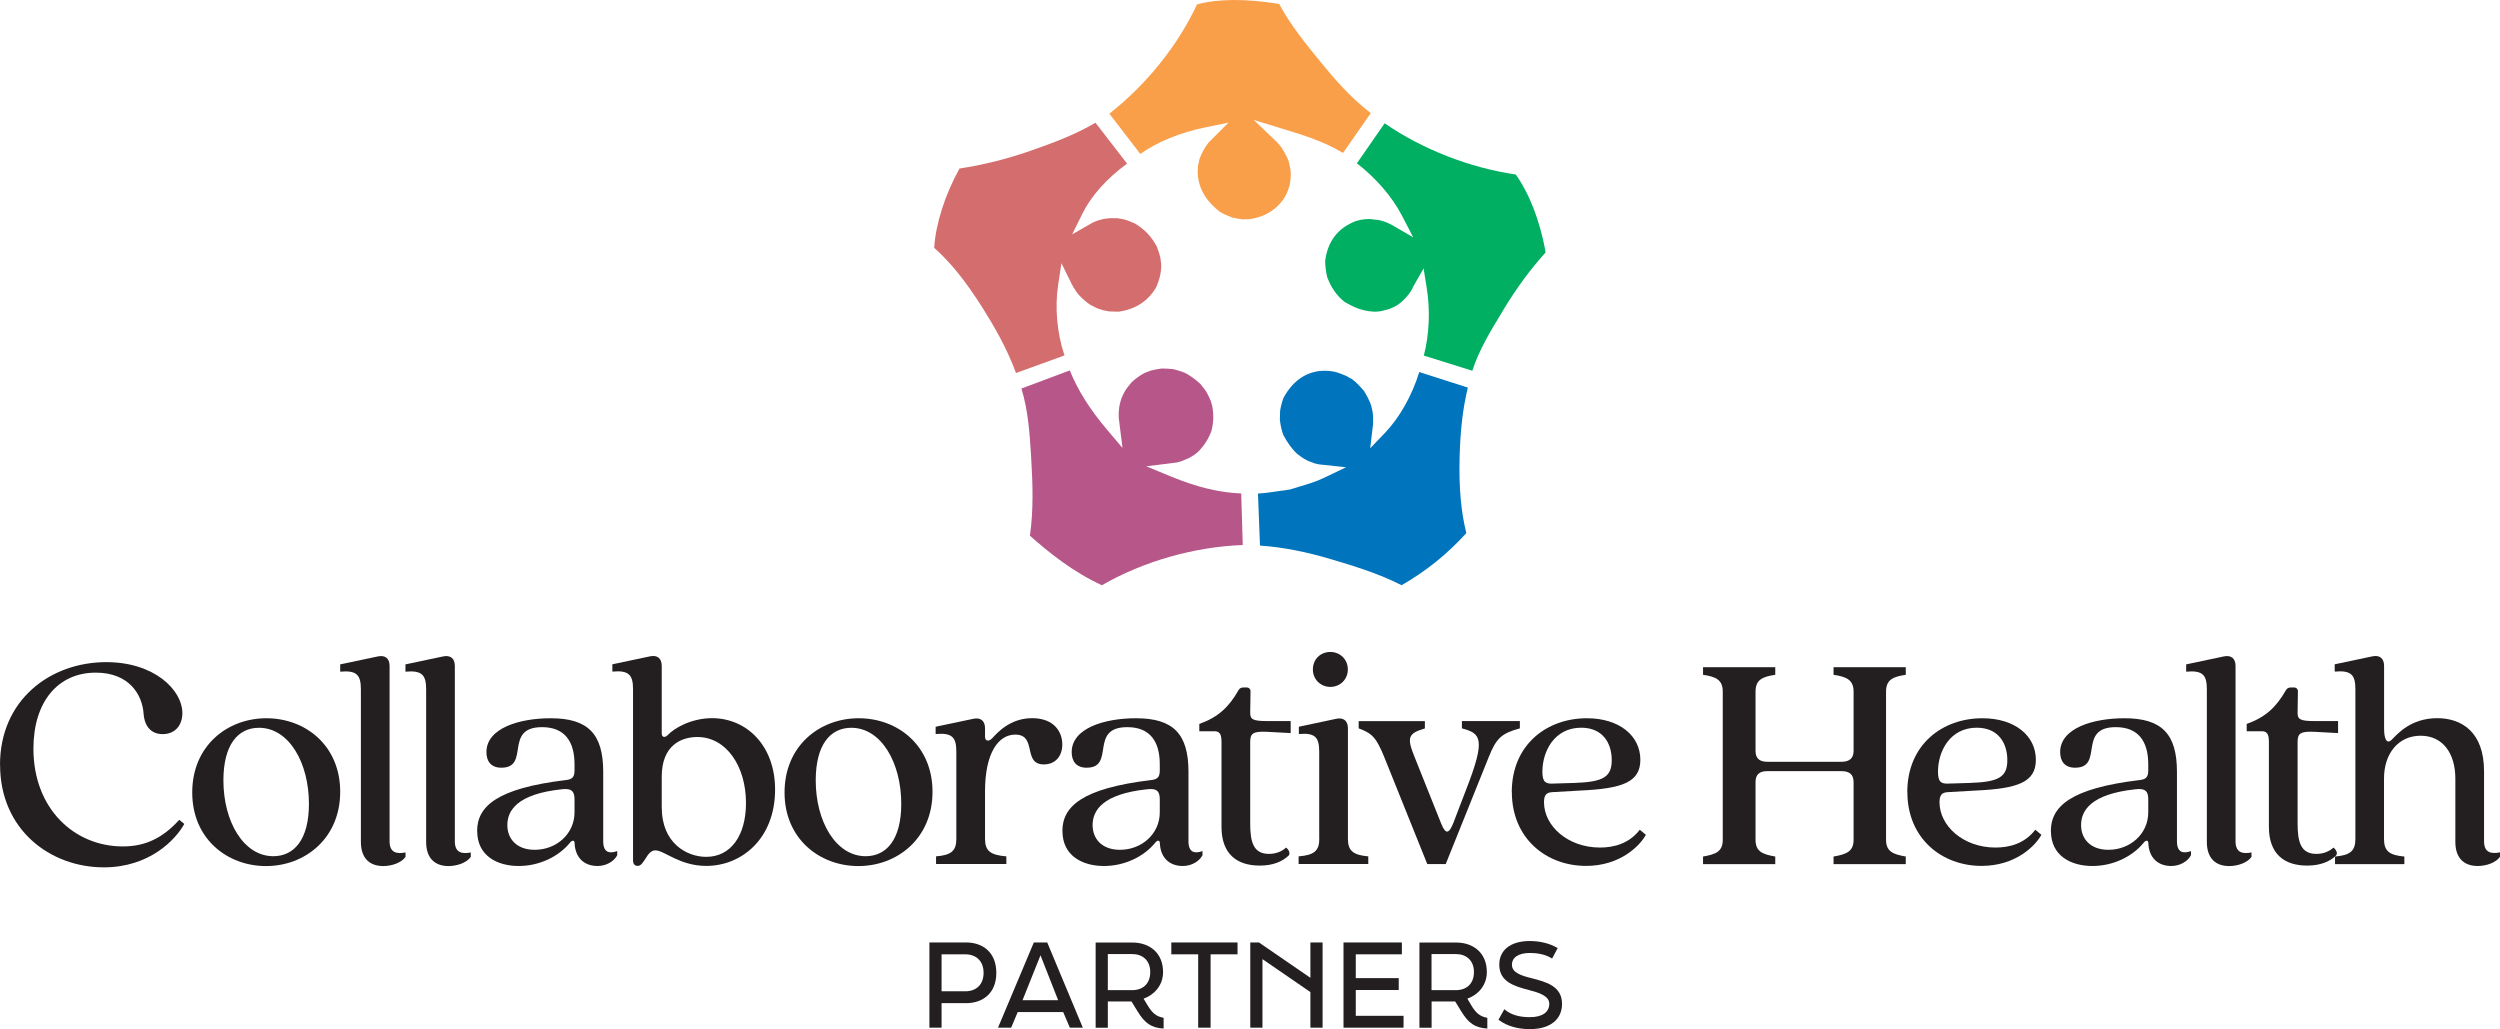 <?xml version="1.0" encoding="UTF-8"?>
<svg id="Layer_2" data-name="Layer 2" xmlns="http://www.w3.org/2000/svg" viewBox="0 0 311.87 128.38">
  <defs>
    <style>
      .cls-1 {
        fill: #f99e49;
      }

      .cls-2 {
        fill: #00af62;
      }

      .cls-3 {
        fill: #0074bc;
      }

      .cls-4 {
        fill: #b65689;
      }

      .cls-5 {
        fill: #d46d6e;
      }

      .cls-6 {
        fill: #231f20;
      }
    </style>
  </defs>
  <g id="Layer_1-2" data-name="Layer 1">
    <g>
      <path class="cls-6" d="m0,95.42c0-8.11,6.27-12.82,13.26-12.82,6,0,9.49,3.48,9.49,6.37,0,1.46-.87,2.61-2.46,2.61-1.39,0-2.26-.91-2.38-2.57-.16-2.33-1.78-5.1-5.96-5.1-4.69,0-7.78,3.6-7.78,9.49,0,7.47,5.08,12.19,11.16,12.19,2.78,0,4.96-1.03,7.03-3.32l.63.51c-1.03,1.9-4.29,5.42-10.04,5.42-6.71,0-12.94-4.71-12.94-12.78Z"/>
      <path class="cls-6" d="m23.98,98.86c0-5.82,4.37-9.26,9.25-9.26s9.21,3.4,9.21,9.18-4.37,9.26-9.25,9.26c-4.85,0-9.21-3.4-9.21-9.18Zm10.12,7.95c2.58,0,4.44-2.06,4.44-6.53,0-5.14-2.5-9.49-6.23-9.49-2.62,0-4.44,2.1-4.44,6.57,0,5.1,2.5,9.45,6.23,9.45Z"/>
      <path class="cls-6" d="m45.02,105.03v-19.02c0-1.78-.48-2.41-2.58-2.22v-.91l4.69-.99c.91-.2,1.47.24,1.47,1.18v21.88c0,1.39.83,1.62,1.99,1.39v.55c-.48.71-1.67,1.15-2.78,1.15-1.59,0-2.79-.87-2.79-3.01Z"/>
      <path class="cls-6" d="m53.16,105.03v-19.02c0-1.78-.48-2.41-2.58-2.22v-.91l4.69-.99c.91-.2,1.47.24,1.47,1.18v21.88c0,1.39.83,1.62,1.99,1.39v.55c-.48.71-1.67,1.15-2.78,1.15-1.59,0-2.79-.87-2.79-3.01Z"/>
      <path class="cls-6" d="m59.52,103.68c0-3.08,2.46-5.34,11.08-6.37.72-.08,1.07-.32,1.07-1.18v-.79c0-2.85-1.23-4.63-4.05-4.63-4.84,0-1.43,5.06-5.08,5.06-1.27,0-1.86-.79-1.86-1.94,0-3.01,4.13-4.23,8.02-4.23,4.69,0,6.55,1.98,6.55,6.69v8.66c0,1.39.76,1.58,1.75,1.22v.51c-.4.79-1.39,1.35-2.46,1.35-1.63,0-2.78-.99-2.86-2.85,0-.4-.32-.4-.59-.04-1.39,1.7-3.77,2.89-6.39,2.89-2.67,0-5.17-1.27-5.17-4.35Zm7.19,2.33c2.7,0,4.96-1.98,4.96-4.67v-1.62c0-.91-.28-1.43-1.59-1.26-5.56.59-6.79,2.65-6.79,4.47,0,1.62,1.07,3.08,3.41,3.08Z"/>
      <path class="cls-6" d="m78.97,107.44v-21.44c0-1.78-.48-2.41-2.58-2.22v-.91l4.69-.99c.91-.2,1.47.24,1.47,1.18v8.43c0,.43.32.63.76.2.76-.83,2.9-2.1,5.52-2.1,4.33,0,7.86,3.44,7.86,8.9,0,6.17-4.21,9.53-8.58,9.53-3.34,0-5.24-1.94-6.35-1.94s-1.35,1.94-2.22,1.94c-.33,0-.56-.24-.56-.59Zm9.13-.55c3.1,0,4.96-2.69,4.96-6.72,0-4.59-2.46-8.23-6.07-8.23-1.95,0-4.44.99-4.44,4.94v3.84c0,4.47,3.13,6.17,5.55,6.17Z"/>
      <path class="cls-6" d="m97.87,98.86c0-5.82,4.37-9.26,9.25-9.26s9.21,3.4,9.21,9.18-4.37,9.26-9.25,9.26c-4.84,0-9.21-3.4-9.21-9.18Zm10.12,7.95c2.58,0,4.44-2.06,4.44-6.53,0-5.14-2.5-9.49-6.23-9.49-2.62,0-4.44,2.1-4.44,6.57,0,5.1,2.5,9.45,6.23,9.45Z"/>
      <path class="cls-6" d="m119.3,104.67v-10.88c0-1.78-.48-2.41-2.58-2.22v-.91l4.69-.99c.91-.2,1.47.24,1.47,1.18v1.07c0,.47.4.67.87.2.63-.67,2.22-2.53,5-2.53s3.77,1.74,3.77,3.28c0,1.46-.87,2.49-2.3,2.49-2.7,0-.8-3.72-3.57-3.72-2.07,0-3.77,2.22-3.77,7.08v5.93c0,1.5.68,2.02,2.66,2.18v.95h-8.77v-.95c1.86-.15,2.53-.66,2.53-2.17Z"/>
      <path class="cls-6" d="m132.53,103.68c0-3.08,2.46-5.34,11.08-6.37.72-.08,1.07-.32,1.07-1.18v-.79c0-2.85-1.23-4.63-4.05-4.63-4.84,0-1.43,5.06-5.08,5.06-1.27,0-1.86-.79-1.86-1.94,0-3.01,4.13-4.23,8.02-4.23,4.69,0,6.55,1.98,6.55,6.69v8.66c0,1.39.76,1.58,1.75,1.22v.51c-.4.79-1.39,1.35-2.46,1.35-1.63,0-2.78-.99-2.86-2.85,0-.4-.32-.4-.59-.04-1.39,1.7-3.77,2.89-6.39,2.89-2.67,0-5.17-1.27-5.17-4.35Zm7.19,2.33c2.7,0,4.96-1.98,4.96-4.67v-1.62c0-.91-.28-1.43-1.59-1.26-5.56.59-6.79,2.65-6.79,4.47,0,1.62,1.07,3.08,3.41,3.08Z"/>
      <path class="cls-6" d="m152.38,103.17v-10.64c0-1.07-.32-1.31-.91-1.31h-1.86v-.91c2.34-.83,3.69-2.1,4.88-4.19.16-.28.36-.36.63-.36h.4c.28,0,.48.2.48.47l-.04,2.69c0,.79.28,1.03,2.07,1.03h2.98v1.5l-2.98-.16c-1.79-.08-2.07.24-2.07,1.31v10.12c0,2.33.4,3.8,2.34,3.8.91,0,1.63-.32,2.14-.79.51.43.48.87.28,1.03-.76.71-1.9,1.22-3.57,1.22-2.86,0-4.77-1.46-4.77-4.82Z"/>
      <path class="cls-6" d="m164.57,104.67v-10.88c0-1.78-.48-2.41-2.54-2.22v-.91l4.65-.99c.91-.2,1.47.24,1.47,1.18v13.8c0,1.5.68,2.02,2.54,2.18v.95h-8.69v-.95c1.9-.15,2.58-.67,2.58-2.17Zm1.39-23.34c1.19,0,2.18.91,2.18,2.18s-.99,2.18-2.18,2.18-2.18-.91-2.18-2.18.95-2.18,2.18-2.18Z"/>
      <path class="cls-6" d="m169.49,90.87v-.91h8.26v.91c-2.14.63-2.26,1.15-1.27,3.6l3.3,8.26c.55,1.35.95,1.35,1.51-.04l1.59-4.15c2.54-6.49,1.82-7.04-.51-7.68v-.91h7.23v.91c-2.3.63-2.94,1.22-3.89,3.6l-5.36,13.33h-2.3l-5.36-13.33c-.99-2.41-1.47-2.96-3.17-3.59Z"/>
      <path class="cls-6" d="m188.59,98.82c0-5.93,4.37-9.22,9.37-9.22,4.05,0,6.67,2.18,6.67,5.18,0,2.77-2.18,3.6-7.5,3.84l-3.49.2c-.76.04-1.03.39-1.03,1.26,0,2.93,2.94,5.65,6.99,5.65,1.71,0,3.61-.47,4.96-2.22l.76.63c-.76,1.39-3.22,3.88-7.46,3.88-4.97,0-9.26-3.43-9.26-9.21Zm5.12-1.07l2.7-.08c3.61-.12,4.65-.75,4.65-2.85s-1.11-4.04-3.81-4.04c-3.34,0-4.84,2.93-4.84,5.5,0,1.31.43,1.51,1.31,1.47Z"/>
      <path class="cls-6" d="m214.91,104.75v-18.47c0-1.46-.83-1.86-2.46-2.1v-.95h9.01v.95c-1.63.24-2.46.63-2.46,2.1v7.4c0,.95.51,1.35,1.47,1.35h9.25c.95,0,1.51-.4,1.51-1.35v-7.4c0-1.46-.87-1.86-2.5-2.1v-.95h9.01v.95c-1.63.24-2.46.63-2.46,2.1v18.47c0,1.46.84,1.82,2.46,2.1v.95h-9.01v-.95c1.63-.28,2.5-.63,2.5-2.1v-7.2c0-.95-.55-1.35-1.47-1.35h-9.33c-.91,0-1.43.4-1.43,1.35v7.2c0,1.46.83,1.82,2.46,2.1v.95h-9.01v-.95c1.63-.28,2.46-.63,2.46-2.1Z"/>
      <path class="cls-6" d="m237.93,98.82c0-5.93,4.37-9.22,9.37-9.22,4.05,0,6.67,2.18,6.67,5.18,0,2.77-2.18,3.6-7.5,3.84l-3.49.2c-.76.04-1.03.39-1.03,1.26,0,2.93,2.94,5.65,6.99,5.65,1.71,0,3.61-.47,4.96-2.22l.76.63c-.76,1.39-3.22,3.88-7.46,3.88-4.97,0-9.26-3.43-9.26-9.21Zm5.13-1.07l2.7-.08c3.61-.12,4.65-.75,4.65-2.85s-1.11-4.04-3.81-4.04c-3.34,0-4.84,2.93-4.84,5.5,0,1.31.43,1.51,1.31,1.47Z"/>
      <path class="cls-6" d="m255.84,103.68c0-3.08,2.46-5.34,11.08-6.37.72-.08,1.07-.32,1.07-1.18v-.79c0-2.85-1.23-4.63-4.05-4.63-4.84,0-1.43,5.06-5.08,5.06-1.27,0-1.86-.79-1.86-1.94,0-3.01,4.13-4.23,8.02-4.23,4.69,0,6.55,1.98,6.55,6.69v8.66c0,1.39.76,1.58,1.75,1.22v.51c-.4.79-1.39,1.35-2.46,1.35-1.63,0-2.78-.99-2.86-2.85,0-.4-.32-.4-.59-.04-1.39,1.7-3.77,2.89-6.39,2.89-2.67,0-5.17-1.27-5.17-4.35Zm7.19,2.33c2.7,0,4.96-1.98,4.96-4.67v-1.62c0-.91-.28-1.43-1.59-1.26-5.56.59-6.79,2.65-6.79,4.47,0,1.62,1.07,3.08,3.41,3.08Z"/>
      <path class="cls-6" d="m275.3,105.03v-19.02c0-1.78-.48-2.41-2.58-2.22v-.91l4.69-.99c.91-.2,1.47.24,1.47,1.18v21.88c0,1.39.83,1.62,1.99,1.39v.55c-.48.71-1.67,1.15-2.78,1.15-1.6,0-2.79-.87-2.79-3.01Z"/>
      <path class="cls-6" d="m283.04,103.17v-10.64c0-1.07-.32-1.31-.91-1.31h-1.86v-.91c2.34-.83,3.69-2.1,4.88-4.19.16-.28.36-.36.63-.36h.4c.28,0,.48.2.48.47l-.04,2.69c0,.79.28,1.03,2.07,1.03h2.98v1.5l-2.98-.16c-1.79-.08-2.07.24-2.07,1.31v10.12c0,2.33.4,3.8,2.34,3.8.91,0,1.63-.32,2.14-.79.51.43.48.87.28,1.03-.76.71-1.9,1.22-3.57,1.22-2.86,0-4.77-1.46-4.77-4.82Z"/>
      <path class="cls-6" d="m306.3,105.03v-7.91c0-3.12-1.55-5.34-4.33-5.34s-4.57,2.22-4.57,5.34v7.55c0,1.5.68,2.02,2.54,2.18v.95h-8.65v-.95c1.86-.16,2.54-.67,2.54-2.18v-18.67c0-1.78-.48-2.41-2.58-2.22v-.91l4.69-.99c.91-.2,1.47.24,1.47,1.18v7.79c0,1.5.4,1.98.95,1.43.68-.67,2.34-2.69,5.68-2.69,3.02,0,5.84,1.7,5.84,6.61v8.74c0,1.39.83,1.62,1.99,1.39v.55c-.48.71-1.67,1.15-2.78,1.15-1.6,0-2.79-.87-2.79-3.01Z"/>
    </g>
    <g>
      <path class="cls-4" d="m137.46,73.01c-3.65-1.69-6.58-4.06-8.98-6.18.46-3.19.35-6.43.17-9.47l-.02-.38c-.17-2.71-.35-5.75-1.21-8.51l6.03-2.26c1.02,2.5,2.5,4.85,4.64,7.38l1.94,2.29-.47-3.76v-.74c.03-.22.05-.47.08-.72.04-.16.08-.36.13-.55l.09-.29.08-.22c.05-.09.09-.21.14-.32.06-.1.13-.23.19-.37l.16-.28c.2-.28.44-.58.72-.93.52-.48,1.02-.84,1.61-1.16.26-.1.52-.21.79-.31.48-.12.92-.2,1.38-.26.44,0,.9.03,1.43.08.4.09.84.23,1.39.43.64.31,1.25.75,1.98,1.4.23.27.47.59.72.93l.05.09c.22.41.42.79.56,1.16.04.19.1.39.17.61.19,1.08.16,2.04-.1,3.08-.4,1.05-.92,1.86-1.68,2.62-.15.11-.32.25-.48.38l-.64.39-.27.11c-.22.1-.44.19-.67.28l-.32.1-.25.06-3.83.48,3.15,1.3c3.2,1.31,5.97,1.98,8.7,2.09l.19,6.43c-6.04.22-12.43,2.04-17.59,5.03Z"/>
      <path class="cls-5" d="m126.75,46.54c-1.15-3.13-2.8-5.95-4.13-8.06-2.09-3.33-4.02-5.74-6.08-7.56.18-2.99,1.36-6.68,3.16-9.9,2.93-.44,5.9-1.18,8.83-2.2,2.83-.99,5.58-2.01,8.13-3.51l3.94,5.1c-2.52,1.84-4.49,4.05-5.55,6.2l-1.3,2.63,2.54-1.46.25-.11.49-.19.67-.17.72-.09h1.05s.09.03.15.05l.26.03.57.13c.33.12.7.26,1.12.45,1.22.73,2.05,1.6,2.75,2.89.18.45.32.93.43,1.34.03.2.11.87.11.87.02.91-.17,1.78-.6,2.8-.99,1.75-2.57,2.8-4.71,3.1-.38,0-.78-.01-1.18-.03-.22-.03-.47-.09-.74-.15l-.13-.03c-.19-.07-.4-.14-.62-.21-.35-.17-.68-.33-.96-.49-.6-.44-1.1-.89-1.55-1.42l-.16-.26c-.22-.33-.41-.62-.55-.92l-1.25-2.54-.42,2.79c-.41,2.76-.13,5.93.8,8.72l-6.01,2.18Z"/>
      <path class="cls-2" d="m177.62,44.36c.68-2.65.81-5.62.37-8.38l-.4-2.5-1.33,2.34-.1.24c-.06.1-.14.22-.22.35l-.11.17c-.73.95-1.44,1.54-2.15,1.8l-.21.1-.33.12c-.32.09-.6.16-.89.22-.24.04-.45.05-.68.06h-.18c-1.48-.08-2.56-.56-3.73-1.27-.95-.79-1.65-1.8-2.1-3.06-.16-.68-.24-1.33-.25-2.01.31-2.43,1.59-4.1,3.8-4.95.25-.07.48-.14.7-.18l.59-.07h.27s.2-.02.2-.02l1.18.14c.16.05.36.1.56.15l.44.17c.21.09.42.19.6.29l2.65,1.54-1.42-2.73c-1.21-2.32-3.2-4.64-5.61-6.51l3.46-4.99c4.69,3.24,10.63,5.56,16.36,6.39,2.51,3.53,3.47,8.21,3.72,9.72-1.89,2.09-3.63,4.45-5.31,7.23l-.23.39c-1.31,2.16-2.79,4.59-3.6,7.14l-6.05-1.89Z"/>
      <path class="cls-3" d="m174.86,73.01c-2.94-1.5-6.21-2.48-8.85-3.26-3.19-.95-6.08-1.5-8.83-1.69l-.25-6.49c.88-.05,1.73-.18,2.55-.3.45-.07.9-.14,1.34-.19l.15-.03c.41-.13.8-.25,1.2-.37.95-.28,1.93-.57,2.91-1.03l2.84-1.36-3.39-.36c-.16-.04-.35-.08-.55-.13-.21-.08-.46-.18-.71-.27l-.1-.04c-.15-.08-.33-.18-.51-.27-.27-.18-.56-.38-.83-.59-.74-.69-1.22-1.42-1.72-2.33-.21-.53-.36-1.15-.45-1.92,0-.4.01-.79.03-1.14.1-.6.24-1.12.43-1.62,1.1-2.02,2.66-3.15,4.61-3.35h.09c.17,0,.34-.01.51-.02l.53.03c.19.03.39.07.61.09.49.12.99.32,1.51.54.21.14.41.25.61.34.59.4,1.1.98,1.57,1.53.38.61.67,1.19.89,1.8.05.23.11.49.17.75.02.18.04.39.07.59v.92s-.36,3.08-.36,3.08l1.84-1.92c1.82-1.9,3.38-4.66,4.28-7.59l6.06,1.94c-.61,2.49-.94,5.26-1.03,8.72-.09,3.75.17,6.75.84,9.43-2.35,2.59-4.91,4.67-8.08,6.51Z"/>
      <path class="cls-1" d="m155.13,27.38c-.54-.07-1-.14-1.43-.25-.37-.14-.72-.29-1.05-.44-.15-.1-.34-.21-.53-.31-1.24-.96-2.74-2.63-2.71-5.07l.06-.73.18-.79c.28-.74.62-1.36,1.1-1.99l2.51-2.51-2.9.6c-3.12.64-5.92,1.78-8.11,3.31l-3.86-5.02c4.65-3.65,8.53-8.49,10.94-13.63,1.32-.36,2.84-.54,4.55-.55s3.5.15,5.69.49c1.42,2.65,3.34,4.99,5.19,7.27l.13.15c1.55,1.9,3.64,4.32,6.11,6.2l-3.46,4.97c-2.41-1.44-4.76-2.17-7.49-3l-3.65-1.12,2.72,2.6c.14.13.26.26.39.4.09.13.2.26.31.38.3.44.54.9.76,1.33.03.07.06.15.1.24l.1.3c.09.33.17.72.22,1.1l.02.34c.07,2.98-2.09,5.33-5.26,5.7h-.59s0,.03,0,.03Z"/>
    </g>
    <g>
      <path class="cls-6" d="m115.93,117.57h4.6c2.08,0,3.76,1.25,3.76,3.79s-1.68,3.78-3.76,3.78h-3.07v3.06h-1.52v-10.63Zm4.5,6.09c1.31,0,2.27-.79,2.27-2.3s-.96-2.31-2.27-2.31h-2.97v4.61h2.97Z"/>
      <path class="cls-6" d="m124.5,128.2l4.47-10.63h1.67l4.44,10.63h-1.62l-.83-1.95h-5.67l-.82,1.95h-1.62Zm3.06-3.43h4.44l-2.2-5.6-2.24,5.6Z"/>
      <path class="cls-6" d="m143.13,125.36c.55.92,1.03,1.44,2.03,1.61v1.34c-1.58-.09-2.36-.7-3.25-2.14l-.76-1.24h-2.95v3.28h-1.52v-10.63h4.6c2.08,0,3.81,1.26,3.81,3.68,0,1.75-1.21,2.9-2.43,3.32l.47.79Zm-4.93-6.34v4.5h3.03c1.34,0,2.26-.79,2.26-2.27s-1.01-2.23-2.21-2.23h-3.08Z"/>
      <path class="cls-6" d="m149.47,119.05h-3.35v-1.48h8.26v1.48h-3.36v9.15h-1.55v-9.15Z"/>
      <path class="cls-6" d="m155.97,117.57h1.08l6.42,4.41v-4.41h1.52v10.63h-1.52v-4.44l-5.98-4.11v8.55h-1.52v-10.63Z"/>
      <path class="cls-6" d="m167.61,117.57h7.27v1.48h-5.75v2.97h5.36v1.48h-5.36v3.22h5.96v1.48h-7.49v-10.63Z"/>
      <path class="cls-6" d="m183.51,125.36c.55.92,1.03,1.44,2.03,1.61v1.34c-1.58-.09-2.36-.7-3.25-2.14l-.76-1.24h-2.94v3.28h-1.52v-10.63h4.6c2.08,0,3.81,1.26,3.81,3.68,0,1.75-1.21,2.9-2.43,3.32l.47.79Zm-4.93-6.34v4.5h3.03c1.34,0,2.26-.79,2.26-2.27s-1.01-2.23-2.21-2.23h-3.07Z"/>
      <path class="cls-6" d="m186.93,127.21l.73-1.31c.91.79,2.1.99,3.18.99,1.61,0,2.43-.66,2.43-1.67s-1.36-1.41-2.56-1.72c-1.81-.47-3.68-1.03-3.68-3.16,0-1.8,1.39-2.95,3.81-2.95,1.06,0,2.37.22,3.48.88l-.7,1.31c-.85-.56-1.94-.7-2.77-.7-1.41,0-2.24.56-2.24,1.47,0,1.01,1.19,1.36,2.46,1.68,1.81.46,3.79.99,3.79,3.2,0,1.88-1.39,3.15-4.01,3.15-1.36,0-2.73-.29-3.91-1.16Z"/>
    </g>
  </g>
</svg>